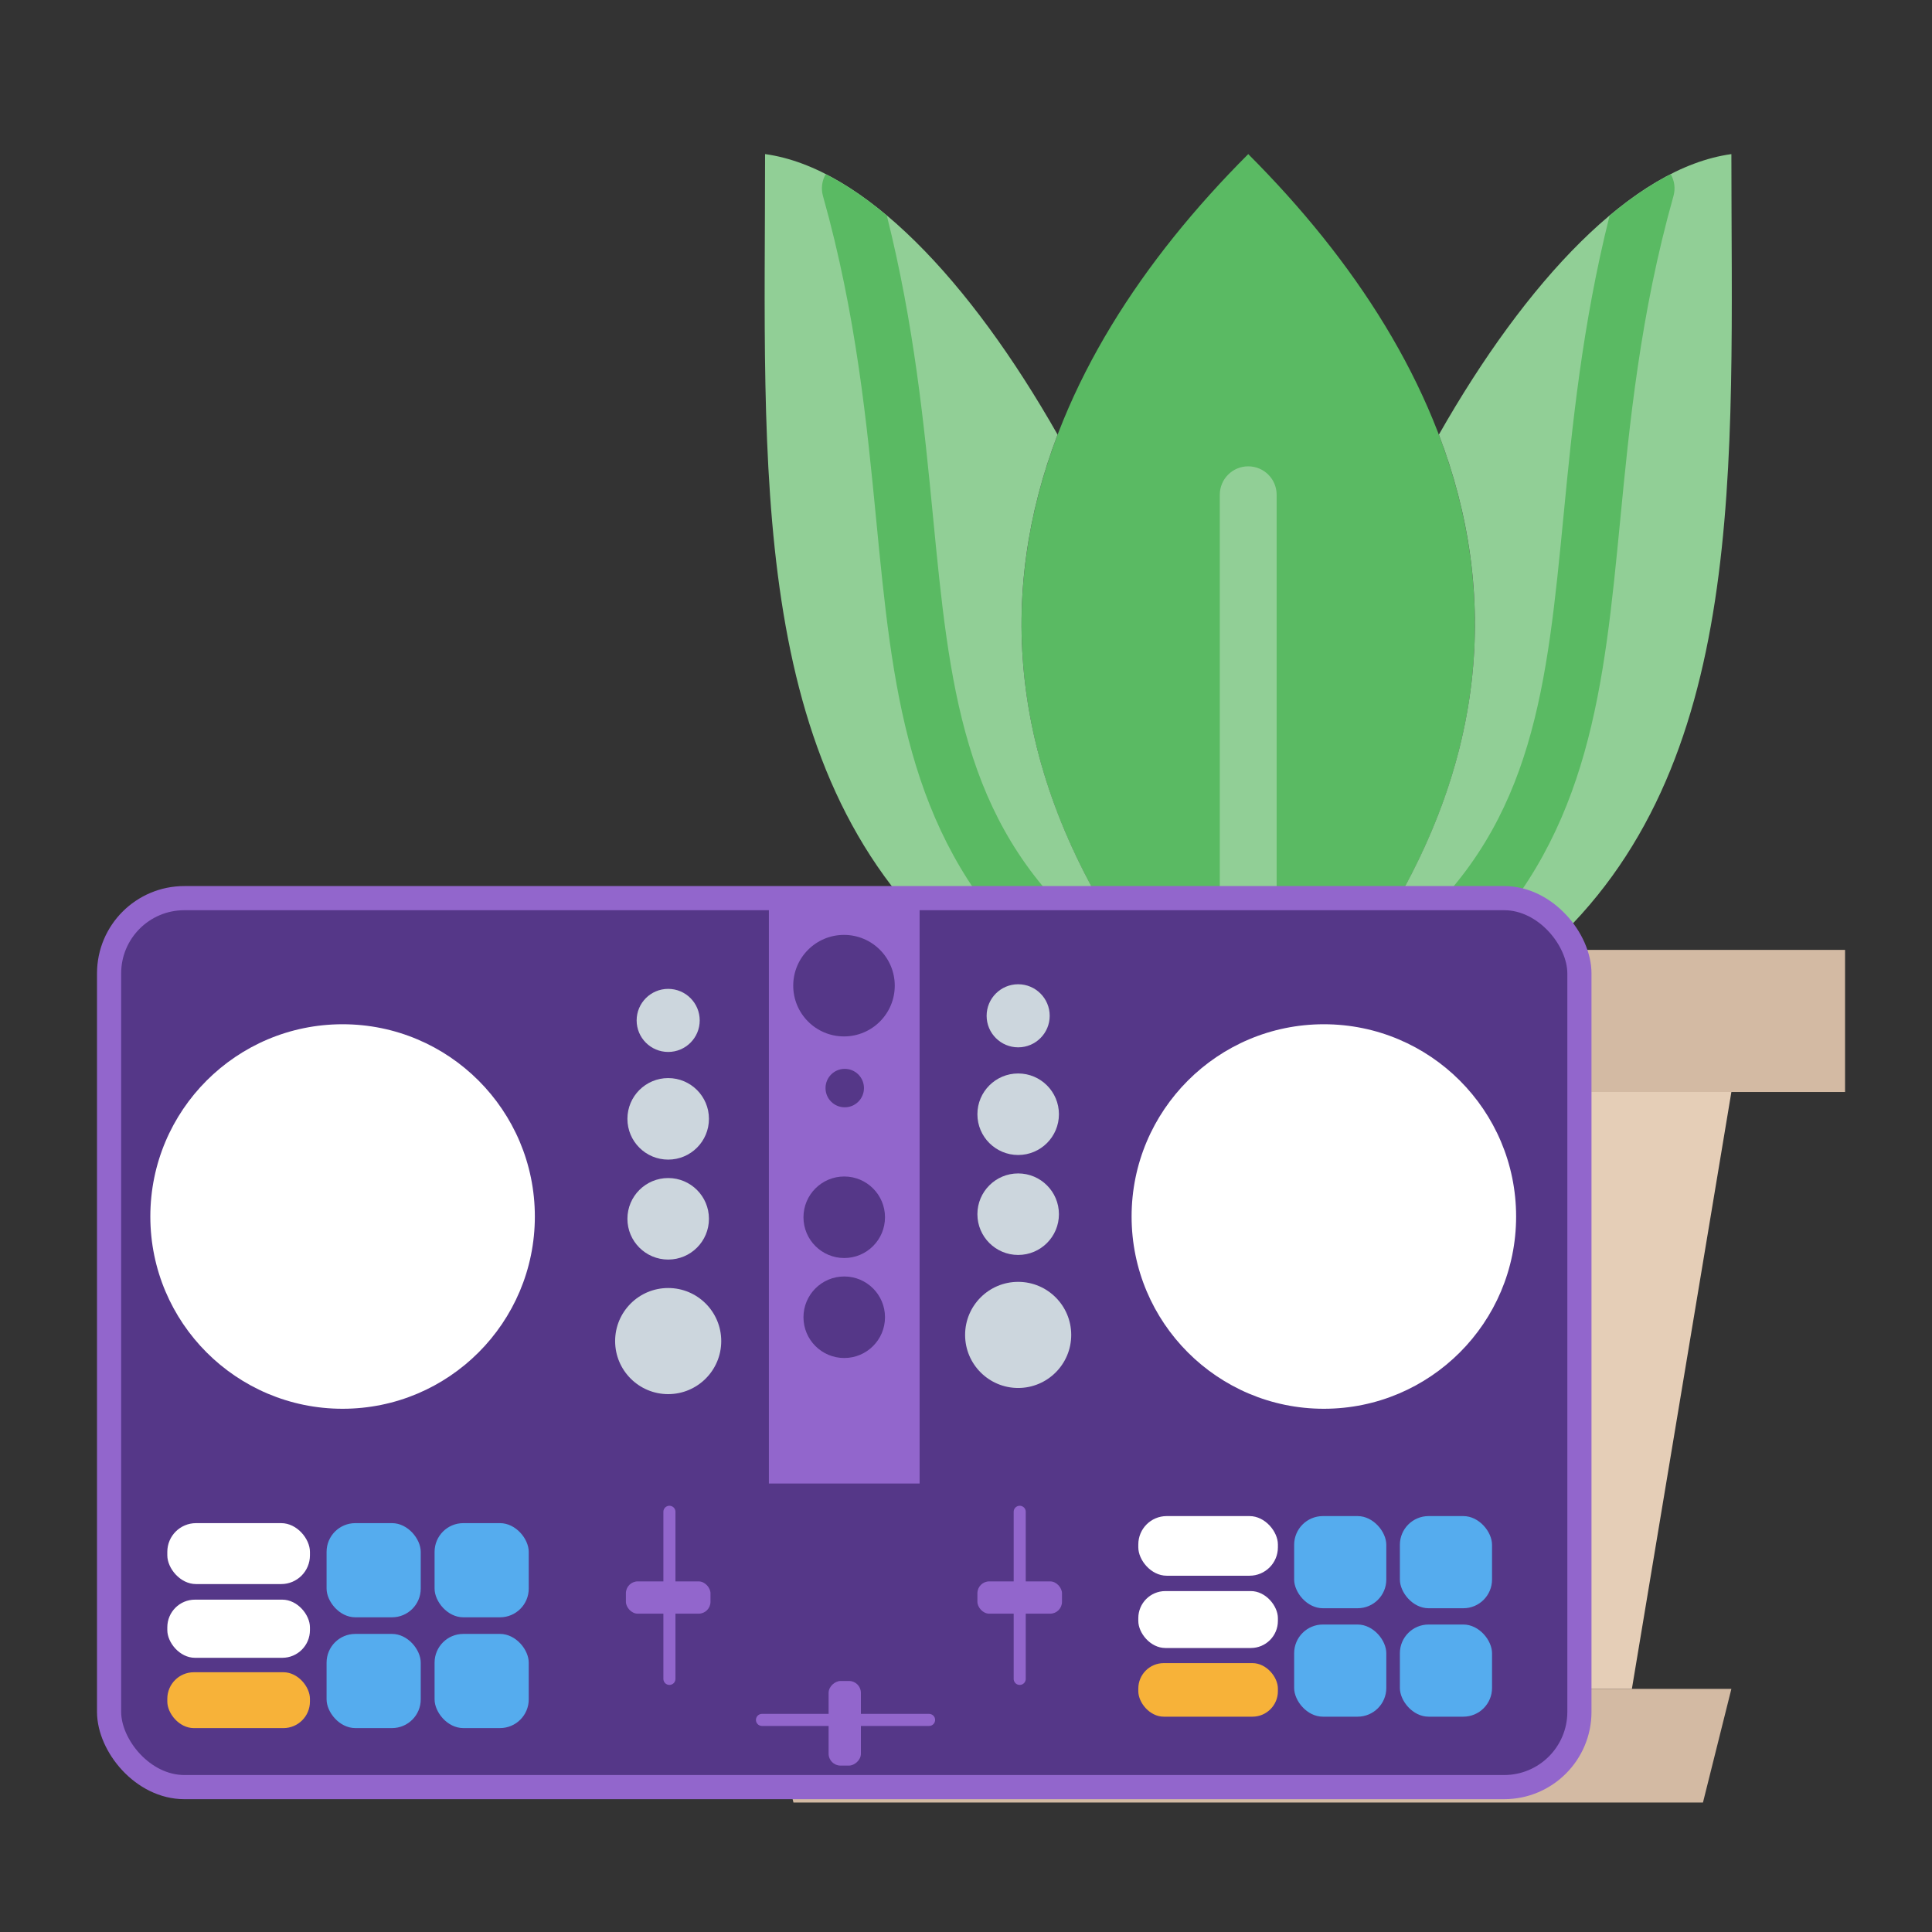 <?xml version="1.0" encoding="UTF-8"?>
<svg id="Calque_1" xmlns="http://www.w3.org/2000/svg" viewBox="0 0 800 800">
  <rect x="0" y="0" width="800" height="800" fill="#333333" stroke="none"/>
  <defs>
    <style>
      .cls-1 {
        fill: #e5ceb7;
      }

      .cls-2 {
        fill: #ccd6dd;
      }

      .cls-3 {
        fill: #fff;
      }

      .cls-4 {
        fill: #553788;
        stroke-width: 10px;
      }

      .cls-4, .cls-5 {
        stroke: #9266cc;
        stroke-miterlimit: 10;
      }

      .cls-6 {
        fill: #5aba63;
      }

      .cls-7 {
        fill: #d3baa3;
      }

      .cls-5 {
        fill: none;
        stroke-linecap: round;
        stroke-width: 5px;
      }

      .cls-8 {
        fill: #9266cc;
      }

      .cls-9 {
        fill: #f7b239;
      }

      .cls-10 {
        fill: #55acee;
      }

      .cls-11 {
        fill: #91cf96;
      }
    </style>
  </defs>
  <g id="SVGRepo_iconCarrier">
    <g>
      <path class="cls-6" d="M565.85,393.33c84.5-124.84,39.19-241.34-48.98-329.52-88.18,88.18-133.49,204.68-48.99,329.52h97.97Z"/>
      <g>
        <path class="cls-11" d="M516.86,403.95c-6.51,0-11.77-5.26-11.77-11.77v-187.31c0-6.51,5.26-11.77,11.77-11.77s11.77,5.26,11.77,11.77v187.31c0,6.51-5.26,11.77-11.77,11.77"/>
        <path class="cls-11" d="M565.78,393.33h74.25c84.44-75.6,76.9-200.23,76.9-329.52-41.03,5.65-84.92,52.49-121.12,116.16,24.83,65.09,21.18,137.69-30.02,213.37"/>
        <path class="cls-11" d="M393.69,393.33h74.25c-51.21-75.67-54.85-148.27-30.02-213.37-36.2-63.67-80.1-110.51-121.12-116.16,0,129.29-7.56,253.92,76.9,329.52"/>
      </g>
      <g>
        <polygon class="cls-7" points="269.72 452.17 764 452.17 764 393.33 269.72 393.33 269.72 452.17"/>
        <polygon class="cls-7" points="705.16 746.39 328.56 746.39 316.79 699.32 716.93 699.32 705.16 746.39"/>
      </g>
      <polygon class="cls-1" points="675.73 699.32 716.93 452.17 316.79 452.17 357.98 699.32 675.73 699.32"/>
      <g>
        <path class="cls-6" d="M448.79,384.56c-50.26-45-55.67-100.72-62.51-171.25-3.6-37.1-7.71-78.71-19.05-124.01-8.41-7.07-16.88-12.87-25.33-17.17-1.51,2.64-2.01,5.85-1.13,9.01,13.78,48.96,18.19,94.37,22.08,134.44,6.65,68.54,12.5,128.25,61.12,177.73h28.64c0-3.24-1.21-6.45-3.81-8.77"/>
        <path class="cls-6" d="M692.95,81.15c.89-3.17.38-6.38-1.13-9.01-8.45,4.3-16.91,10.1-25.33,17.17-11.33,45.3-15.45,86.91-19.04,124.01-6.85,70.54-12.25,126.24-62.53,171.25-2.59,2.33-3.81,5.54-3.8,8.77h28.63c48.62-49.48,54.47-109.18,61.12-177.73,3.88-40.06,8.29-85.49,22.08-134.44"/>
      </g>
    </g>
  </g>
  <rect class="cls-4" x="45.17" y="371.9" width="608.83" height="368.1" rx="31.16" ry="31.16"/>
  <circle class="cls-3" cx="141.86" cy="503.73" r="79.61"/>
  <circle class="cls-3" cx="548.18" cy="503.73" r="79.61"/>
  <g>
    <rect class="cls-10" x="135.23" y="630.7" width="38.99" height="38.99" rx="11.89" ry="11.89"/>
    <rect class="cls-10" x="135.23" y="676.57" width="38.99" height="38.99" rx="11.89" ry="11.89"/>
    <rect class="cls-10" x="179.95" y="630.7" width="38.99" height="38.99" rx="11.89" ry="11.89"/>
    <rect class="cls-10" x="179.95" y="676.57" width="38.99" height="38.99" rx="11.89" ry="11.89"/>
  </g>
  <rect class="cls-9" x="69.28" y="692.44" width="59.06" height="23.13" rx="10.99" ry="10.99"/>
  <rect class="cls-3" x="69.28" y="630.7" width="59.06" height="25.23" rx="11.89" ry="11.89"/>
  <rect class="cls-3" x="69.28" y="662.38" width="59.06" height="24.08" rx="11.45" ry="11.45"/>
  <g>
    <rect class="cls-9" x="471.35" y="688.66" width="57.8" height="22.18" rx="10.54" ry="10.54"/>
    <rect class="cls-3" x="471.35" y="627.78" width="57.8" height="24.69" rx="11.74" ry="11.74"/>
    <rect class="cls-3" x="471.35" y="658.83" width="57.8" height="23.57" rx="11.2" ry="11.2"/>
  </g>
  <g>
    <rect class="cls-10" x="535.88" y="627.78" width="38.16" height="38.16" rx="11.89" ry="11.89"/>
    <rect class="cls-10" x="535.88" y="672.68" width="38.16" height="38.16" rx="11.89" ry="11.89"/>
    <rect class="cls-10" x="579.66" y="627.78" width="38.16" height="38.16" rx="11.89" ry="11.89"/>
    <rect class="cls-10" x="579.66" y="672.68" width="38.16" height="38.16" rx="11.89" ry="11.89"/>
  </g>
  <circle class="cls-2" cx="276.68" cy="422.53" r="13.06"/>
  <circle class="cls-2" cx="276.68" cy="463.29" r="16.88"/>
  <circle class="cls-2" cx="276.68" cy="504.68" r="16.88"/>
  <circle class="cls-2" cx="276.68" cy="555.31" r="21.97"/>
  <g>
    <circle class="cls-2" cx="421.6" cy="420.62" r="13.06"/>
    <circle class="cls-2" cx="421.6" cy="461.38" r="16.88"/>
    <circle class="cls-2" cx="421.6" cy="502.77" r="16.88"/>
    <circle class="cls-2" cx="421.6" cy="552.76" r="21.97"/>
  </g>
  <line class="cls-5" x1="277.19" y1="626" x2="277.19" y2="695.19"/>
  <line class="cls-5" x1="422.24" y1="626" x2="422.24" y2="695.19"/>
  <line class="cls-5" x1="384.71" y1="712.18" x2="315.52" y2="712.18"/>
  <rect class="cls-8" x="259.17" y="654.82" width="35.03" height="13.37" rx="4.92" ry="4.92"/>
  <rect class="cls-8" x="404.72" y="654.82" width="35.03" height="13.37" rx="4.92" ry="4.92"/>
  <rect class="cls-8" x="332.28" y="706.88" width="35.03" height="13.37" rx="4.92" ry="4.92" transform="translate(-363.77 1063.37) rotate(-90)"/>
  <path class="cls-8" d="M318.38,376.11v238.18h62.41v-238.18h-62.41ZM349.58,562.32c-9.32,0-16.88-7.56-16.88-16.88s7.56-16.88,16.88-16.88,16.88,7.56,16.88,16.88-7.56,16.88-16.88,16.88ZM349.58,520.92c-9.32,0-16.88-7.56-16.88-16.88s7.56-16.88,16.88-16.88,16.88,7.56,16.88,16.88-7.56,16.88-16.88,16.88ZM341.83,450.55c0-4.4,3.56-7.96,7.96-7.96s7.96,3.56,7.96,7.96-3.56,7.96-7.96,7.96-7.96-3.56-7.96-7.96ZM349.48,429.16c-11.61,0-21.02-9.41-21.02-21.02s9.41-21.02,21.02-21.02,21.02,9.41,21.02,21.02-9.41,21.02-21.02,21.02Z"/>
</svg>